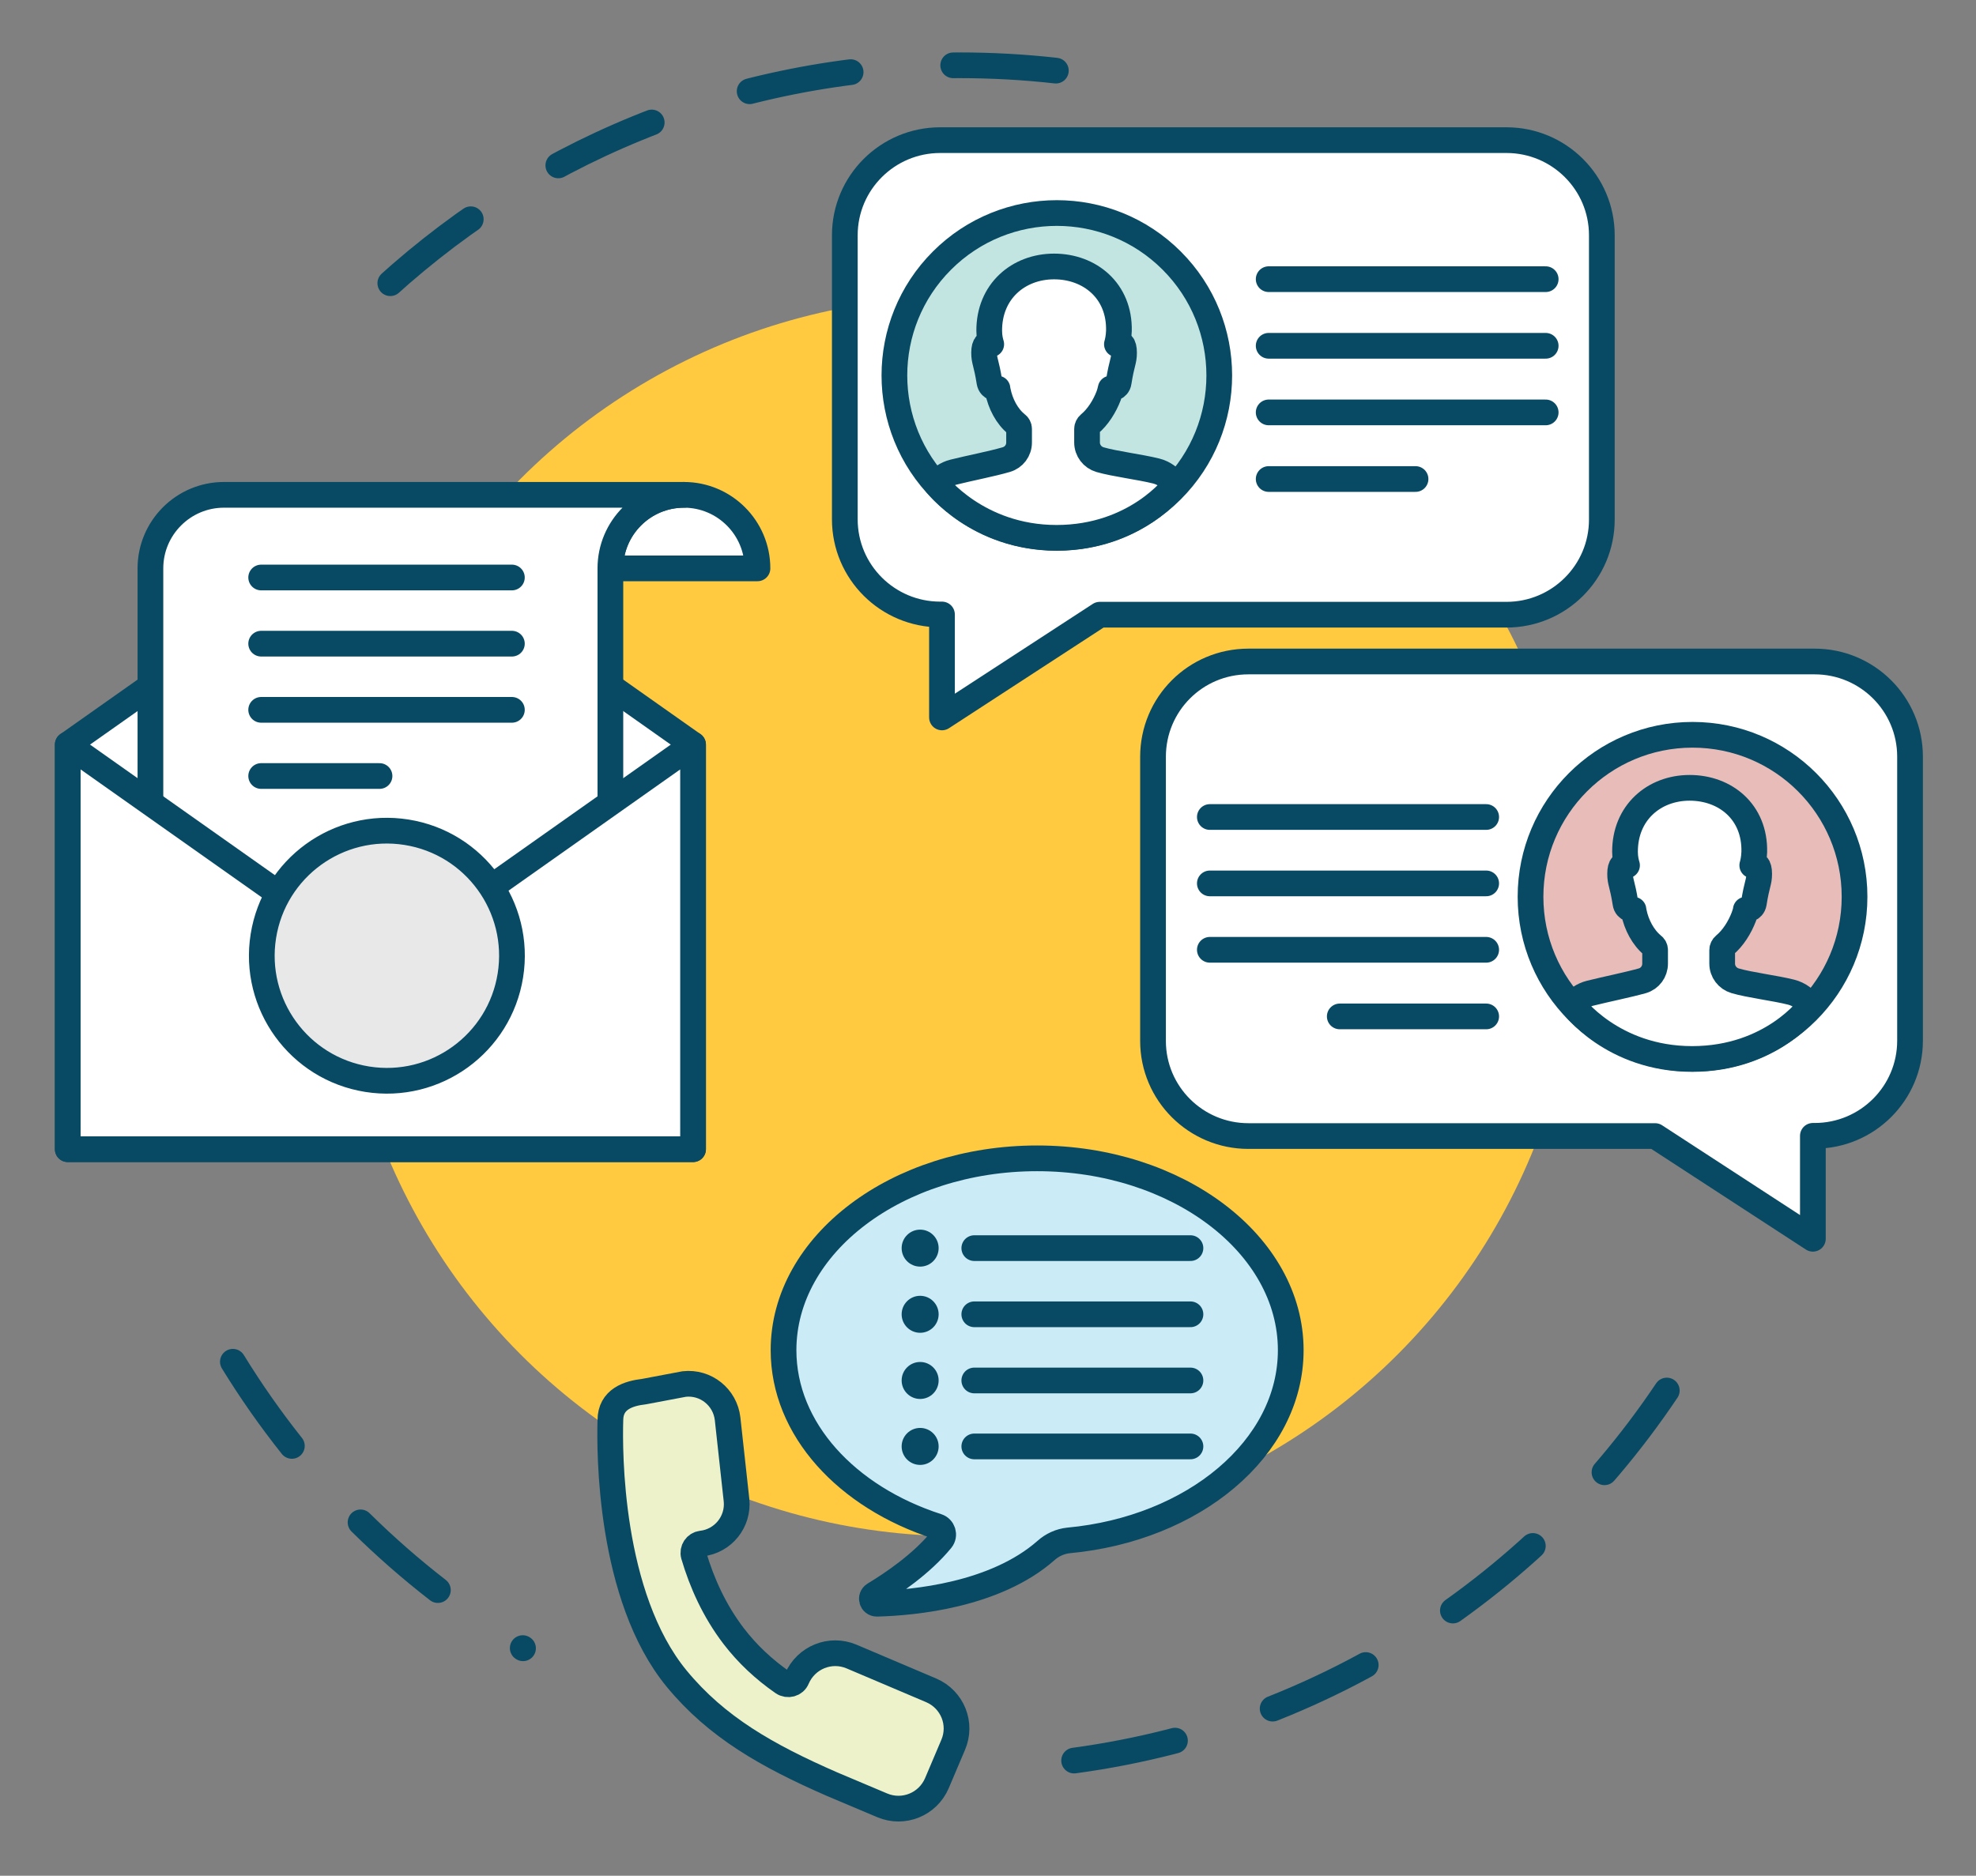 <?xml version="1.0" encoding="utf-8"?>
<!-- Generator: Adobe Illustrator 27.2.0, SVG Export Plug-In . SVG Version: 6.00 Build 0)  -->
<svg version="1.1" id="Layer_1" xmlns="http://www.w3.org/2000/svg" xmlns:xlink="http://www.w3.org/1999/xlink" x="0px" y="0px"
	 viewBox="0 0 886.7 841.9" style="enable-background:new 0 0 886.7 841.9;" xml:space="preserve">
<rect x="0" y="0" width="886.7" height="841.9" fill="#808080" stroke="none"/>
<style type="text/css">
	.st0{fill:#FFC940;}
	
		.st1{fill:none;stroke:#084A63;stroke-width:11.539;stroke-linecap:round;stroke-linejoin:round;stroke-miterlimit:10;stroke-dasharray:46.154;}
	.st2{fill:#FFFFFF;stroke:#084A63;stroke-width:11.539;stroke-linecap:round;stroke-linejoin:round;stroke-miterlimit:10;}
	.st3{fill:#FFFFFF;stroke:#246C81;stroke-width:11.539;stroke-linecap:round;stroke-linejoin:round;stroke-miterlimit:10;}
	.st4{fill:#E8E8E8;stroke:#084A63;stroke-width:11.539;stroke-linecap:round;stroke-linejoin:round;stroke-miterlimit:10;}
	.st5{fill:#E8BCB9;stroke:#084A63;stroke-width:11.539;stroke-linecap:round;stroke-linejoin:round;stroke-miterlimit:10;}
	.st6{fill:#C2E5E1;stroke:#084A63;stroke-width:11.539;stroke-linecap:round;stroke-linejoin:round;stroke-miterlimit:10;}
	.st7{fill:#EDF2CA;stroke:#084A63;stroke-width:11.539;stroke-linecap:round;stroke-linejoin:round;stroke-miterlimit:10;}
	.st8{fill:#CBEBF6;stroke:#084A63;stroke-width:11.539;stroke-linecap:round;stroke-linejoin:round;stroke-miterlimit:10;}
	.st9{fill:#084A63;}
</style>
<g>
	<g>
		<g>
			<g>
				<g>
					<g>
						<g>
							<g>
								<g>
									<circle class="st0" cx="430.4" cy="411.4" r="278.1"/>
								</g>
							</g>
						</g>
					</g>
				</g>
			</g>
			<path class="st1" d="M473.8,31.7c-14.3-1.6-28.7-2.4-43.4-2.4c-102.3,0-195.1,40.2-263.7,105.6"/>
			<path class="st1" d="M482,790.2c118.2-16,219.3-86,277.5-184.4"/>
			<path class="st1" d="M104.5,611.2c32.3,52.6,77.1,96.8,130.2,128.6"/>
		</g>
		<g>
			<g>
				<polygon class="st2" points="170.7,235.2 30.4,334.2 30.4,515.8 311,515.8 311,334.2 				"/>
				<g>
					<path class="st2" d="M273.9,255.1c0-18.2,14.8-33,33-33s33,14.8,33,33H273.9z"/>
					<path class="st2" d="M306.9,222.1c-18.2,0-33,14.8-33,33v219.4H67.5V255.1c0-18.2,14.8-33,33-33H306.9z"/>
					<line class="st2" x1="117.2" y1="348.3" x2="170.3" y2="348.3"/>
					<line class="st2" x1="117.2" y1="318.6" x2="229.7" y2="318.6"/>
					<line class="st2" x1="117.2" y1="288.9" x2="229.7" y2="288.9"/>
					<line class="st2" x1="117.2" y1="259.2" x2="229.7" y2="259.2"/>
					<line class="st3" x1="117.2" y1="403.3" x2="229.7" y2="403.3"/>
				</g>
				<polygon class="st2" points="170.7,433.3 30.4,334.2 30.4,515.8 311,515.8 311,334.2 				"/>
			</g>
			<g>
				
					<ellipse transform="matrix(0.157 -0.988 0.988 0.157 -277.468 532.927)" class="st4" cx="173.4" cy="429" rx="56.1" ry="56.1"/>
			</g>
		</g>
		<g>
			<g>
				<path class="st2" d="M560.2,296.9h254.1c23.6,0,42.8,19.1,42.8,42.7v127.5c0,23.6-19.2,42.7-42.8,42.7h-0.8V556l-70.8-46.1
					H560.2c-23.6,0-42.8-19.1-42.8-42.7V339.7C517.4,316,536.5,296.9,560.2,296.9z"/>
			</g>
			<circle class="st5" cx="759.5" cy="402.5" r="72.7"/>
			<path class="st2" d="M676,62.9H421.9c-23.6,0-42.8,19.1-42.8,42.7v127.5c0,23.6,19.2,42.7,42.8,42.7h0.8V322l70.8-46.1H676
				c23.6,0,42.8-19.1,42.8-42.7V105.6C718.8,82,699.6,62.9,676,62.9z"/>
			
				<ellipse transform="matrix(0.707 -0.707 0.707 0.707 19.778 384.706)" class="st6" cx="474.3" cy="168.5" rx="72.9" ry="72.9"/>
			<g>
				<line class="st2" x1="569.3" y1="125.3" x2="693.6" y2="125.3"/>
				<line class="st2" x1="569.3" y1="185.1" x2="693.6" y2="185.1"/>
				<line class="st2" x1="569.3" y1="155.2" x2="693.6" y2="155.2"/>
				<line class="st2" x1="569.3" y1="215" x2="635.2" y2="215"/>
			</g>
			<g>
				<g>
					<path class="st2" d="M527.3,217.7c-1.9-3.1-4.9-5.4-8.5-6.3c-7.2-1.8-18.7-3.2-25.2-5.1c-3.4-1-5.8-4.1-5.8-7.7v-6.1
						c0-0.8,0.4-1.6,1-2.1c3.9-3.2,6.9-8.1,8.7-12.8c0.4-1.1,0.7-2.2,0.9-3.2c0,0,3.2,0,3.6-2.9c1.4-8.9,2.4-9.3,2.4-13.2
						c0-3.9-1.4-4.9-3.2-3.8c0.3-1,0.8-3.1,0.9-6c0.4-18-13.1-28.9-29.1-28.9c-16,0-29.2,11.2-29.1,28.9c0,2.9,0.6,5,0.9,6
						c-1.7-1-3.2-0.1-3.2,3.8c0,3.9,1,4.3,2.4,13.2c0.5,2.9,3.6,2.9,3.6,2.9c0.1,0.4,0.1,0.8,0.2,1.2c1.1,5.5,4,11.3,8.4,14.8
						c0.7,0.5,1.1,1.3,1.1,2.1l0,6.1c0,3.6-2.3,6.7-5.8,7.7c-6.5,1.9-16.4,3.8-23.6,5.6c-3.2,0.8-5.9,2.7-7.8,5.2
						c0,0,18.4,24.3,54,24.3C509.8,241.4,527.3,217.7,527.3,217.7z"/>
				</g>
			</g>
			<g>
				<line class="st2" x1="666.9" y1="366.7" x2="542.9" y2="366.7"/>
				<line class="st2" x1="666.9" y1="426.3" x2="542.9" y2="426.3"/>
				<line class="st2" x1="666.9" y1="396.5" x2="542.9" y2="396.5"/>
				<line class="st2" x1="666.9" y1="456.2" x2="601.2" y2="456.2"/>
			</g>
			<g>
				<g>
					<path class="st2" d="M705.7,451c1.9-2.5,4.6-4.4,7.8-5.2c7.2-1.8,17.1-3.8,23.5-5.6c3.4-1,5.7-4.1,5.7-7.7l0-6.1
						c0-0.8-0.4-1.6-1.1-2.1c-4.3-3.5-7.3-9.3-8.4-14.8c-0.1-0.4-0.1-0.8-0.2-1.2c0,0-3.2,0-3.6-2.9c-1.4-8.9-2.4-9.3-2.4-13.2
						c0-3.9,1.4-4.8,3.1-3.8c-0.3-1-0.9-3.1-0.9-6c-0.1-17.6,13-28.8,29-28.8c16,0,29.4,10.8,29,28.8c-0.1,2.9-0.6,5-0.9,6
						c1.7-1,3.1-0.1,3.1,3.8c0,3.9-1,4.3-2.4,13.2c-0.5,2.9-3.6,2.9-3.6,2.9c-0.1,1-0.5,2-0.9,3.2c-1.8,4.7-4.8,9.6-8.7,12.8
						c-0.6,0.5-1,1.3-1,2.1v6.1c0,3.6,2.4,6.7,5.8,7.7c6.4,1.9,18,3.3,25.1,5.1c3.6,0.9,6.7,3.2,8.5,6.3c0,0-17,23.7-52.9,23.7
						S705.7,451,705.7,451z"/>
				</g>
			</g>
		</g>
		<g>
			<g>
				<path class="st7" d="M417.9,758.7l-35.8-15.2c-9.5-4-20.4,0.4-24.5,9.9l0,0c-1,2.5-4.1,3.3-6.3,1.8
					c-8.5-5.9-15.9-12.8-22.1-20.9c-8.7-11.4-14.3-24-17.9-36.2c-0.7-2.5,1-5,3.5-5.3l0,0c9.7-1.1,16.7-9.8,15.7-19.5l-4-36.5
					c-1.1-9.7-9.8-16.7-19.5-15.6l-18,3.4c-6.9,0.8-15.1,3.3-15.1,12.9l0,0c-0.4,13.3-0.7,79,29.8,116
					c17.9,21.7,40.4,34.5,69.7,47.3l22.5,9.5c9.5,4,20.4-0.4,24.5-9.9l7.3-17.2C431.8,773.7,427.4,762.8,417.9,758.7z"/>
			</g>
			<path class="st8" d="M579.2,606c0-47.5-50.9-86.1-113.8-86.1S351.6,558.5,351.6,606c0,35.5,28.4,66,69,79.1
				c2.5,0.8,3.5,3.9,1.8,6c-8.9,10.9-22,19.7-30.1,24.6c-1.9,1.2-1.1,4.1,1.2,4.1c16.4-0.4,53.1-3.8,75.9-23.9
				c2.8-2.5,6.3-4.1,10-4.5C535.6,686.2,579.2,650,579.2,606"/>
			<g>
				<g>
					<line class="st2" x1="437.2" y1="560.2" x2="534.2" y2="560.2"/>
					<line class="st2" x1="437.2" y1="589.9" x2="534.2" y2="589.9"/>
					<line class="st2" x1="437.2" y1="619.6" x2="534.2" y2="619.6"/>
					<line class="st2" x1="437.2" y1="649.2" x2="534.2" y2="649.2"/>
					<circle class="st9" cx="412.9" cy="560.2" r="8.3"/>
					<circle class="st9" cx="412.9" cy="589.9" r="8.3"/>
					<circle class="st9" cx="412.9" cy="619.6" r="8.3"/>
					<circle class="st9" cx="412.9" cy="649.2" r="8.3"/>
				</g>
			</g>
		</g>
	</g>
</g>
</svg>
